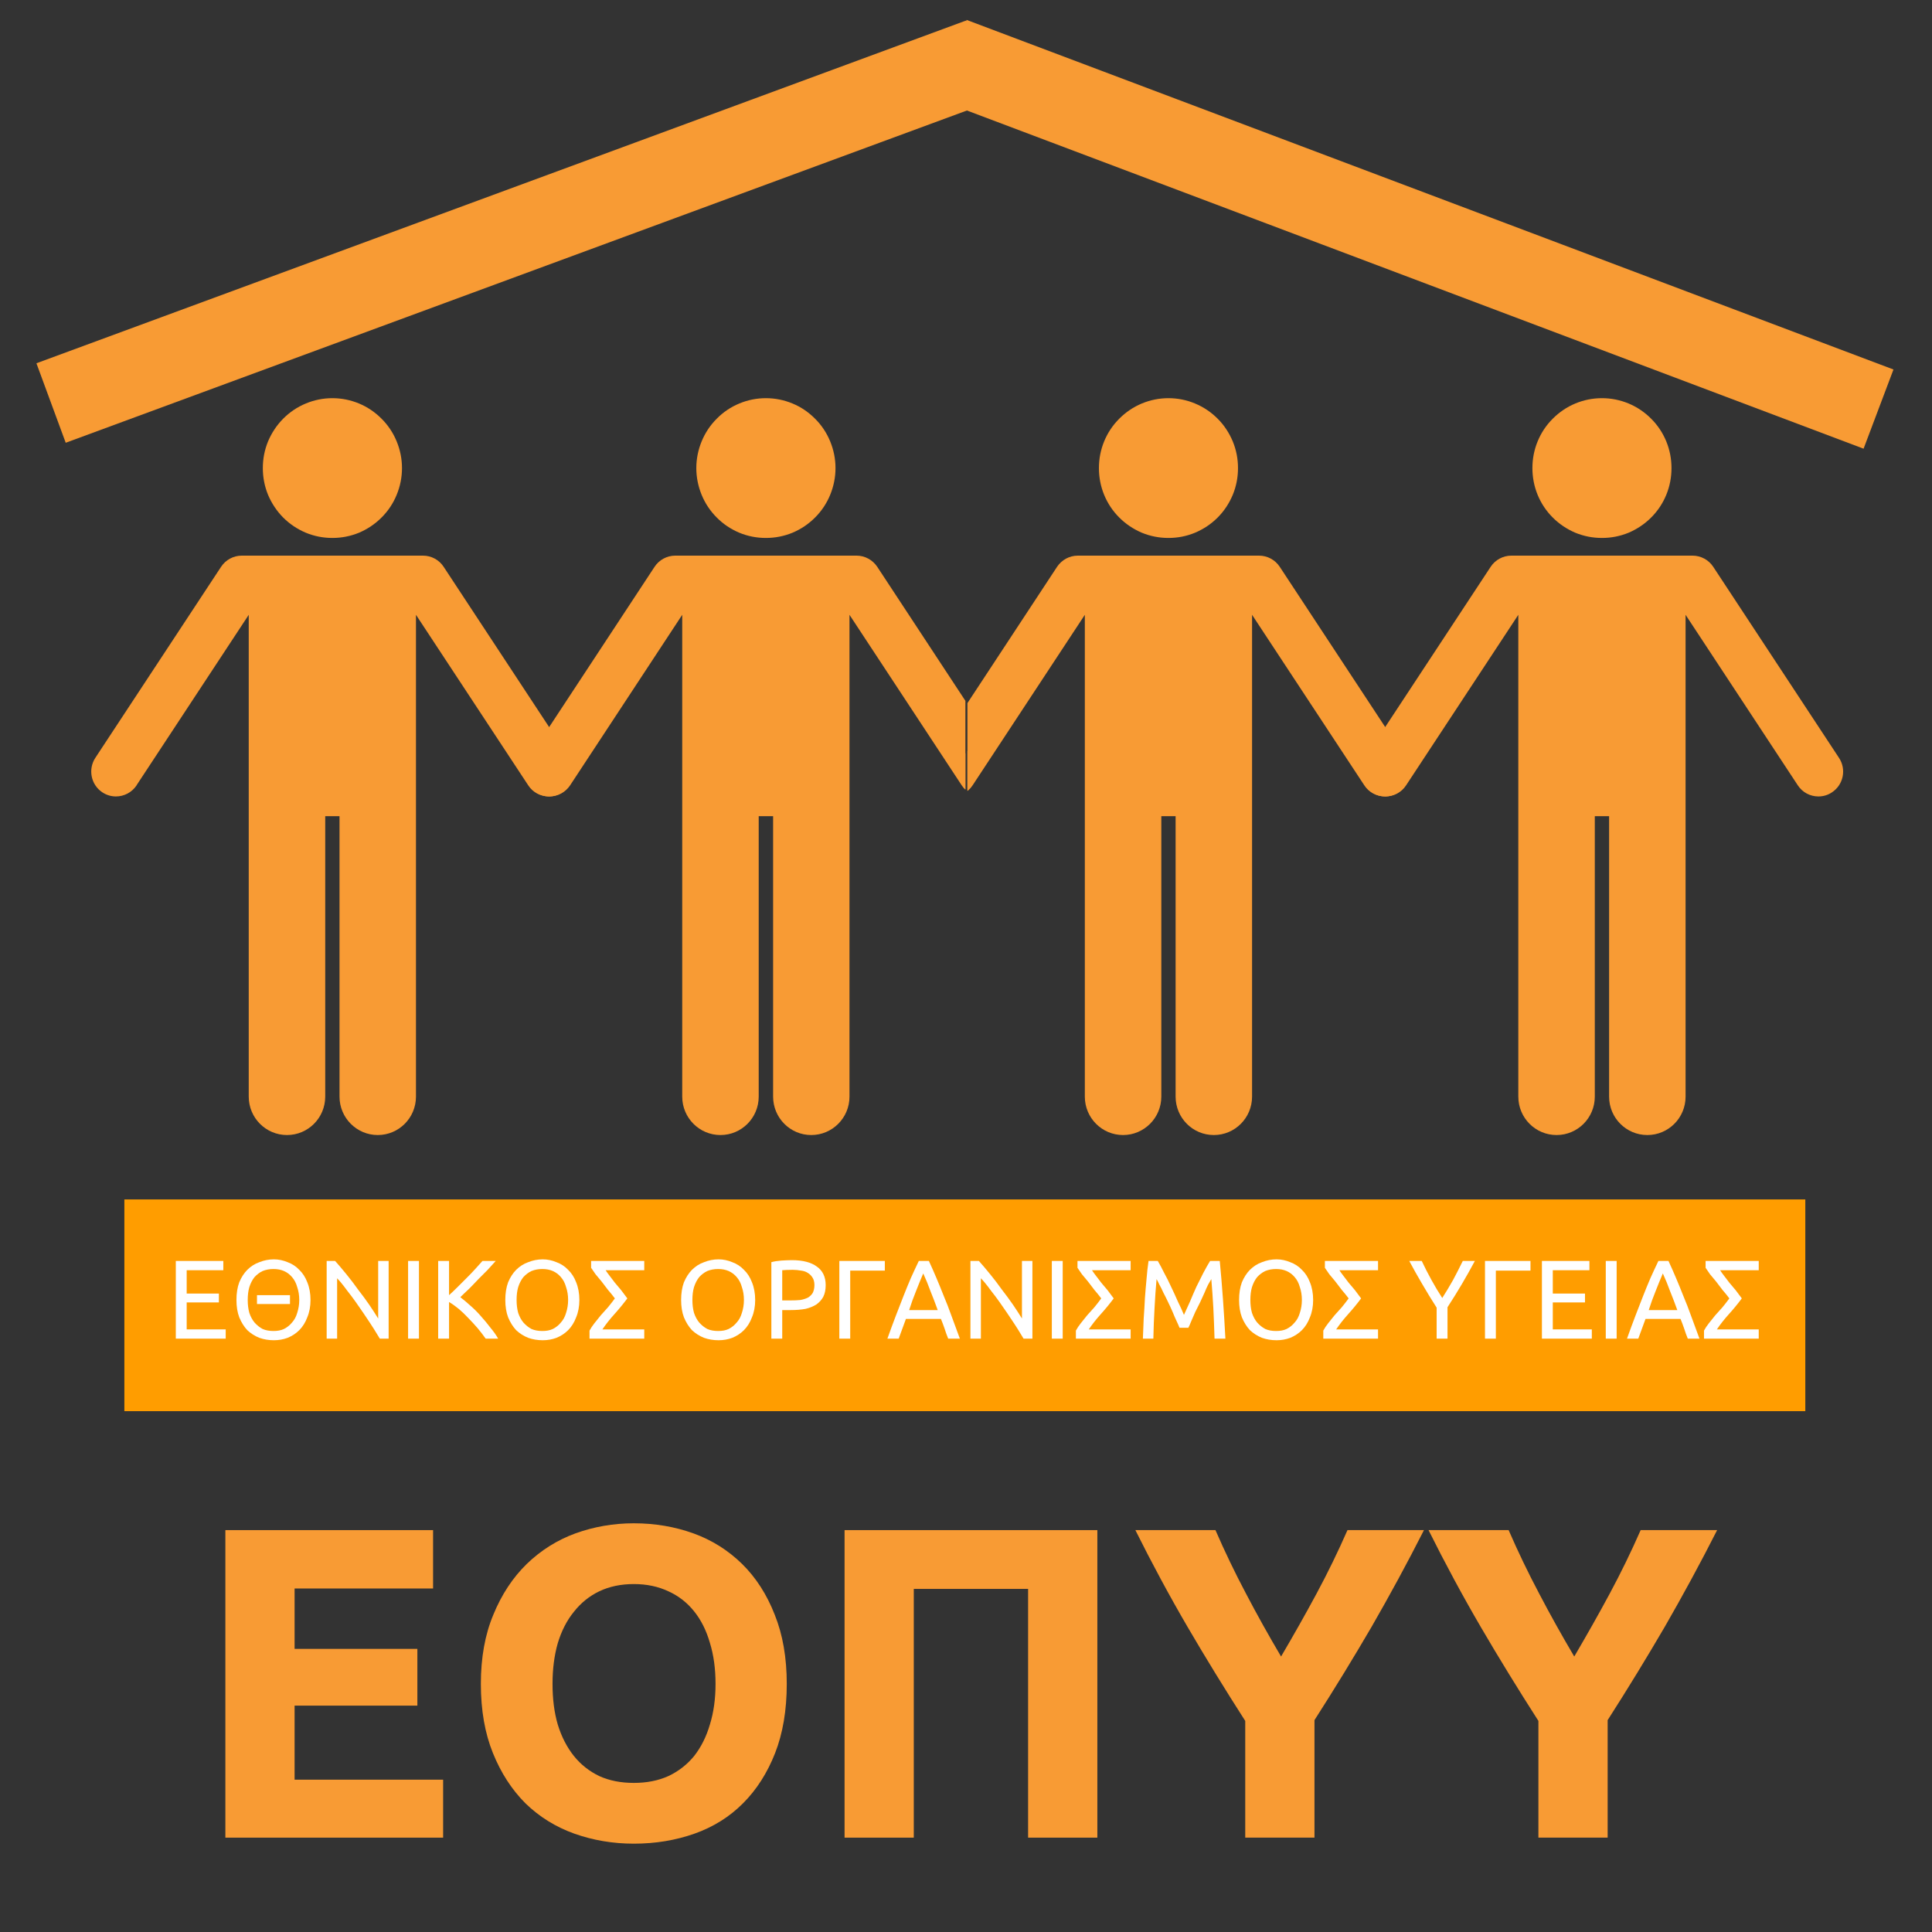 <?xml version="1.0" encoding="UTF-8"?> <svg xmlns="http://www.w3.org/2000/svg" xmlns:xlink="http://www.w3.org/1999/xlink" width="75pt" height="75pt" viewBox="0 0 75 75" version="1.2"><rect x="0" y="0" width="75" height="75" fill="#333333" stroke="none"/><defs><g><symbol overflow="visible" id="glyph0-0"><path style="stroke:none;" d="M 0.219 0 L 0.219 -3.25 L 1.953 -3.25 L 1.953 0 Z M 1.734 -0.219 L 1.734 -3.047 L 0.438 -3.047 L 0.438 -0.219 Z M 1.734 -0.219 "></path></symbol><symbol overflow="visible" id="glyph0-1"><path style="stroke:none;" d="M 0.375 0 L 0.375 -3.016 L 2.219 -3.016 L 2.219 -2.656 L 0.797 -2.656 L 0.797 -1.75 L 2.047 -1.75 L 2.047 -1.406 L 0.797 -1.406 L 0.797 -0.359 L 2.312 -0.359 L 2.312 0 Z M 0.375 0 "></path></symbol><symbol overflow="visible" id="glyph0-2"><path style="stroke:none;" d="M 0.25 -1.5 C 0.25 -1.758 0.285 -1.988 0.359 -2.188 C 0.441 -2.383 0.547 -2.547 0.672 -2.672 C 0.805 -2.805 0.961 -2.906 1.141 -2.969 C 1.316 -3.039 1.504 -3.078 1.703 -3.078 C 1.891 -3.078 2.066 -3.039 2.234 -2.969 C 2.41 -2.906 2.562 -2.805 2.688 -2.672 C 2.82 -2.547 2.926 -2.383 3 -2.188 C 3.082 -1.988 3.125 -1.758 3.125 -1.5 C 3.125 -1.25 3.082 -1.023 3 -0.828 C 2.926 -0.629 2.82 -0.461 2.688 -0.328 C 2.562 -0.203 2.41 -0.102 2.234 -0.031 C 2.066 0.031 1.891 0.062 1.703 0.062 C 1.504 0.062 1.316 0.031 1.141 -0.031 C 0.961 -0.102 0.805 -0.203 0.672 -0.328 C 0.547 -0.461 0.441 -0.629 0.359 -0.828 C 0.285 -1.023 0.25 -1.25 0.25 -1.5 Z M 0.688 -1.5 C 0.688 -1.32 0.707 -1.156 0.75 -1 C 0.801 -0.852 0.867 -0.727 0.953 -0.625 C 1.047 -0.52 1.148 -0.438 1.266 -0.375 C 1.391 -0.32 1.531 -0.297 1.688 -0.297 C 1.844 -0.297 1.977 -0.32 2.094 -0.375 C 2.219 -0.438 2.32 -0.52 2.406 -0.625 C 2.5 -0.727 2.566 -0.852 2.609 -1 C 2.66 -1.156 2.688 -1.32 2.688 -1.5 C 2.688 -1.688 2.66 -1.852 2.609 -2 C 2.566 -2.156 2.5 -2.285 2.406 -2.391 C 2.32 -2.492 2.219 -2.57 2.094 -2.625 C 1.977 -2.676 1.844 -2.703 1.688 -2.703 C 1.531 -2.703 1.391 -2.676 1.266 -2.625 C 1.148 -2.57 1.047 -2.492 0.953 -2.391 C 0.867 -2.285 0.801 -2.156 0.75 -2 C 0.707 -1.852 0.688 -1.688 0.688 -1.5 Z M 1.047 -1.688 L 2.328 -1.688 L 2.328 -1.344 L 1.047 -1.344 Z M 1.047 -1.688 "></path></symbol><symbol overflow="visible" id="glyph0-3"><path style="stroke:none;" d="M 2.438 0 C 2.375 -0.102 2.301 -0.223 2.219 -0.359 C 2.133 -0.492 2.047 -0.629 1.953 -0.766 C 1.859 -0.91 1.758 -1.055 1.656 -1.203 C 1.551 -1.359 1.445 -1.504 1.344 -1.641 C 1.238 -1.773 1.141 -1.906 1.047 -2.031 C 0.953 -2.156 0.863 -2.258 0.781 -2.344 L 0.781 0 L 0.375 0 L 0.375 -3.016 L 0.703 -3.016 C 0.836 -2.867 0.984 -2.695 1.141 -2.5 C 1.297 -2.312 1.445 -2.113 1.594 -1.906 C 1.75 -1.707 1.895 -1.508 2.031 -1.312 C 2.164 -1.113 2.281 -0.938 2.375 -0.781 L 2.375 -3.016 L 2.781 -3.016 L 2.781 0 Z M 2.438 0 "></path></symbol><symbol overflow="visible" id="glyph0-4"><path style="stroke:none;" d="M 0.375 -3.016 L 0.797 -3.016 L 0.797 0 L 0.375 0 Z M 0.375 -3.016 "></path></symbol><symbol overflow="visible" id="glyph0-5"><path style="stroke:none;" d="M 2.609 -3.016 C 2.516 -2.91 2.41 -2.797 2.297 -2.672 C 2.18 -2.555 2.062 -2.438 1.938 -2.312 C 1.82 -2.188 1.703 -2.062 1.578 -1.938 C 1.453 -1.82 1.336 -1.711 1.234 -1.609 C 1.359 -1.516 1.488 -1.406 1.625 -1.281 C 1.77 -1.156 1.906 -1.02 2.031 -0.875 C 2.164 -0.727 2.289 -0.578 2.406 -0.422 C 2.531 -0.273 2.629 -0.133 2.703 0 L 2.219 0 C 2.125 -0.133 2.02 -0.27 1.906 -0.406 C 1.789 -0.539 1.672 -0.672 1.547 -0.797 C 1.422 -0.93 1.297 -1.051 1.172 -1.156 C 1.047 -1.258 0.922 -1.348 0.797 -1.422 L 0.797 0 L 0.375 0 L 0.375 -3.016 L 0.797 -3.016 L 0.797 -1.688 C 0.898 -1.781 1.008 -1.883 1.125 -2 C 1.25 -2.125 1.367 -2.242 1.484 -2.359 C 1.609 -2.484 1.723 -2.602 1.828 -2.719 C 1.93 -2.832 2.02 -2.93 2.094 -3.016 Z M 2.609 -3.016 "></path></symbol><symbol overflow="visible" id="glyph0-6"><path style="stroke:none;" d="M 0.25 -1.5 C 0.25 -1.758 0.285 -1.988 0.359 -2.188 C 0.441 -2.383 0.547 -2.547 0.672 -2.672 C 0.805 -2.805 0.961 -2.906 1.141 -2.969 C 1.316 -3.039 1.504 -3.078 1.703 -3.078 C 1.891 -3.078 2.066 -3.039 2.234 -2.969 C 2.41 -2.906 2.562 -2.805 2.688 -2.672 C 2.82 -2.547 2.926 -2.383 3 -2.188 C 3.082 -1.988 3.125 -1.758 3.125 -1.5 C 3.125 -1.25 3.082 -1.023 3 -0.828 C 2.926 -0.629 2.82 -0.461 2.688 -0.328 C 2.562 -0.203 2.41 -0.102 2.234 -0.031 C 2.066 0.031 1.891 0.062 1.703 0.062 C 1.504 0.062 1.316 0.031 1.141 -0.031 C 0.961 -0.102 0.805 -0.203 0.672 -0.328 C 0.547 -0.461 0.441 -0.629 0.359 -0.828 C 0.285 -1.023 0.25 -1.25 0.25 -1.5 Z M 0.688 -1.5 C 0.688 -1.32 0.707 -1.156 0.75 -1 C 0.801 -0.852 0.867 -0.727 0.953 -0.625 C 1.047 -0.52 1.148 -0.438 1.266 -0.375 C 1.391 -0.32 1.531 -0.297 1.688 -0.297 C 1.844 -0.297 1.977 -0.32 2.094 -0.375 C 2.219 -0.438 2.32 -0.52 2.406 -0.625 C 2.5 -0.727 2.566 -0.852 2.609 -1 C 2.66 -1.156 2.688 -1.32 2.688 -1.5 C 2.688 -1.688 2.66 -1.852 2.609 -2 C 2.566 -2.156 2.5 -2.285 2.406 -2.391 C 2.32 -2.492 2.219 -2.57 2.094 -2.625 C 1.977 -2.676 1.844 -2.703 1.688 -2.703 C 1.531 -2.703 1.391 -2.676 1.266 -2.625 C 1.148 -2.57 1.047 -2.492 0.953 -2.391 C 0.867 -2.285 0.801 -2.156 0.75 -2 C 0.707 -1.852 0.688 -1.688 0.688 -1.5 Z M 0.688 -1.5 "></path></symbol><symbol overflow="visible" id="glyph0-7"><path style="stroke:none;" d="M 1.609 -1.562 C 1.453 -1.352 1.285 -1.148 1.109 -0.953 C 0.93 -0.754 0.773 -0.555 0.641 -0.359 L 2.266 -0.359 L 2.266 0 L 0.141 0 L 0.141 -0.312 C 0.191 -0.406 0.254 -0.5 0.328 -0.594 C 0.41 -0.695 0.492 -0.801 0.578 -0.906 C 0.672 -1.008 0.766 -1.113 0.859 -1.219 C 0.953 -1.332 1.039 -1.445 1.125 -1.562 C 1.039 -1.676 0.953 -1.785 0.859 -1.891 C 0.773 -2.004 0.691 -2.113 0.609 -2.219 C 0.523 -2.32 0.445 -2.414 0.375 -2.5 C 0.312 -2.594 0.254 -2.676 0.203 -2.75 L 0.203 -3.016 L 2.266 -3.016 L 2.266 -2.656 L 0.766 -2.656 C 0.805 -2.594 0.859 -2.52 0.922 -2.438 C 0.984 -2.352 1.051 -2.266 1.125 -2.172 C 1.207 -2.078 1.289 -1.977 1.375 -1.875 C 1.457 -1.77 1.535 -1.664 1.609 -1.562 Z M 1.609 -1.562 "></path></symbol><symbol overflow="visible" id="glyph0-8"><path style="stroke:none;" d=""></path></symbol><symbol overflow="visible" id="glyph0-9"><path style="stroke:none;" d="M 1.172 -3.047 C 1.598 -3.047 1.922 -2.961 2.141 -2.797 C 2.367 -2.641 2.484 -2.398 2.484 -2.078 C 2.484 -1.898 2.453 -1.75 2.391 -1.625 C 2.328 -1.508 2.238 -1.41 2.125 -1.328 C 2.008 -1.254 1.867 -1.195 1.703 -1.156 C 1.535 -1.125 1.344 -1.109 1.125 -1.109 L 0.797 -1.109 L 0.797 0 L 0.375 0 L 0.375 -2.969 C 0.488 -3 0.617 -3.02 0.766 -3.031 C 0.91 -3.039 1.047 -3.047 1.172 -3.047 Z M 1.203 -2.672 C 1.023 -2.672 0.891 -2.664 0.797 -2.656 L 0.797 -1.484 L 1.109 -1.484 C 1.254 -1.484 1.383 -1.488 1.5 -1.5 C 1.613 -1.52 1.711 -1.551 1.797 -1.594 C 1.879 -1.645 1.941 -1.707 1.984 -1.781 C 2.023 -1.863 2.047 -1.961 2.047 -2.078 C 2.047 -2.203 2.02 -2.301 1.969 -2.375 C 1.926 -2.445 1.867 -2.504 1.797 -2.547 C 1.723 -2.598 1.633 -2.629 1.531 -2.641 C 1.426 -2.66 1.316 -2.672 1.203 -2.672 Z M 1.203 -2.672 "></path></symbol><symbol overflow="visible" id="glyph0-10"><path style="stroke:none;" d="M 2.141 -3.016 L 2.141 -2.641 L 0.797 -2.641 L 0.797 0 L 0.375 0 L 0.375 -3.016 Z M 2.141 -3.016 "></path></symbol><symbol overflow="visible" id="glyph0-11"><path style="stroke:none;" d="M 2.391 0 C 2.336 -0.133 2.289 -0.266 2.25 -0.391 C 2.207 -0.516 2.16 -0.641 2.109 -0.766 L 0.75 -0.766 L 0.469 0 L 0.031 0 C 0.145 -0.32 0.254 -0.617 0.359 -0.891 C 0.461 -1.16 0.562 -1.414 0.656 -1.656 C 0.75 -1.895 0.844 -2.125 0.938 -2.344 C 1.039 -2.57 1.145 -2.797 1.25 -3.016 L 1.641 -3.016 C 1.742 -2.797 1.844 -2.57 1.938 -2.344 C 2.031 -2.125 2.125 -1.895 2.219 -1.656 C 2.32 -1.414 2.422 -1.16 2.516 -0.891 C 2.617 -0.617 2.727 -0.32 2.844 0 Z M 1.984 -1.109 C 1.891 -1.367 1.797 -1.613 1.703 -1.844 C 1.617 -2.082 1.523 -2.312 1.422 -2.531 C 1.328 -2.312 1.234 -2.082 1.141 -1.844 C 1.047 -1.613 0.957 -1.367 0.875 -1.109 Z M 1.984 -1.109 "></path></symbol><symbol overflow="visible" id="glyph0-12"><path style="stroke:none;" d="M 1.719 -0.422 C 1.695 -0.484 1.66 -0.566 1.609 -0.672 C 1.555 -0.785 1.504 -0.906 1.453 -1.031 C 1.398 -1.156 1.344 -1.281 1.281 -1.406 C 1.219 -1.539 1.156 -1.664 1.094 -1.781 C 1.039 -1.906 0.988 -2.008 0.938 -2.094 C 0.895 -2.188 0.859 -2.258 0.828 -2.312 C 0.797 -1.969 0.77 -1.598 0.75 -1.203 C 0.727 -0.805 0.711 -0.406 0.703 0 L 0.297 0 C 0.305 -0.258 0.316 -0.52 0.328 -0.781 C 0.348 -1.051 0.363 -1.312 0.375 -1.562 C 0.395 -1.82 0.414 -2.07 0.438 -2.312 C 0.457 -2.562 0.484 -2.797 0.516 -3.016 L 0.875 -3.016 C 0.957 -2.879 1.039 -2.723 1.125 -2.547 C 1.219 -2.379 1.305 -2.203 1.391 -2.016 C 1.484 -1.828 1.57 -1.633 1.656 -1.438 C 1.75 -1.25 1.828 -1.078 1.891 -0.922 C 1.961 -1.078 2.039 -1.25 2.125 -1.438 C 2.207 -1.633 2.289 -1.828 2.375 -2.016 C 2.469 -2.203 2.555 -2.379 2.641 -2.547 C 2.734 -2.723 2.82 -2.879 2.906 -3.016 L 3.281 -3.016 C 3.375 -2.047 3.445 -1.039 3.5 0 L 3.078 0 C 3.066 -0.406 3.051 -0.805 3.031 -1.203 C 3.008 -1.598 2.984 -1.969 2.953 -2.312 C 2.922 -2.258 2.879 -2.188 2.828 -2.094 C 2.785 -2.008 2.738 -1.906 2.688 -1.781 C 2.633 -1.664 2.578 -1.539 2.516 -1.406 C 2.453 -1.281 2.391 -1.156 2.328 -1.031 C 2.273 -0.906 2.223 -0.785 2.172 -0.672 C 2.129 -0.566 2.094 -0.484 2.062 -0.422 Z M 1.719 -0.422 "></path></symbol><symbol overflow="visible" id="glyph0-13"><path style="stroke:none;" d="M 1.094 0 L 1.094 -1.203 C 0.895 -1.516 0.707 -1.82 0.531 -2.125 C 0.352 -2.426 0.188 -2.723 0.031 -3.016 L 0.516 -3.016 C 0.629 -2.773 0.754 -2.531 0.891 -2.281 C 1.023 -2.039 1.164 -1.805 1.312 -1.578 C 1.457 -1.805 1.598 -2.039 1.734 -2.281 C 1.867 -2.531 1.992 -2.773 2.109 -3.016 L 2.578 -3.016 C 2.422 -2.723 2.254 -2.426 2.078 -2.125 C 1.898 -1.82 1.711 -1.52 1.516 -1.219 L 1.516 0 Z M 1.094 0 "></path></symbol><symbol overflow="visible" id="glyph1-0"><path style="stroke:none;" d="M 0.859 0 L 0.859 -12.922 L 7.75 -12.922 L 7.75 0 Z M 6.891 -0.859 L 6.891 -12.047 L 1.719 -12.047 L 1.719 -0.859 Z M 6.891 -0.859 "></path></symbol><symbol overflow="visible" id="glyph1-1"><path style="stroke:none;" d="M 1.375 0 L 1.375 -11.938 L 9.438 -11.938 L 9.438 -9.672 L 4.062 -9.672 L 4.062 -7.328 L 8.828 -7.328 L 8.828 -5.125 L 4.062 -5.125 L 4.062 -2.25 L 9.828 -2.25 L 9.828 0 Z M 1.375 0 "></path></symbol><symbol overflow="visible" id="glyph1-2"><path style="stroke:none;" d="M 3.641 -5.969 C 3.641 -5.383 3.707 -4.859 3.844 -4.391 C 3.988 -3.922 4.195 -3.516 4.469 -3.172 C 4.738 -2.836 5.066 -2.578 5.453 -2.391 C 5.848 -2.211 6.297 -2.125 6.797 -2.125 C 7.297 -2.125 7.742 -2.211 8.141 -2.391 C 8.535 -2.578 8.867 -2.836 9.141 -3.172 C 9.41 -3.516 9.613 -3.922 9.75 -4.391 C 9.895 -4.859 9.969 -5.383 9.969 -5.969 C 9.969 -6.562 9.895 -7.094 9.75 -7.562 C 9.613 -8.039 9.41 -8.445 9.141 -8.781 C 8.867 -9.125 8.535 -9.383 8.141 -9.562 C 7.742 -9.75 7.297 -9.844 6.797 -9.844 C 6.297 -9.844 5.848 -9.75 5.453 -9.562 C 5.066 -9.375 4.738 -9.109 4.469 -8.766 C 4.195 -8.43 3.988 -8.023 3.844 -7.547 C 3.707 -7.066 3.641 -6.539 3.641 -5.969 Z M 12.734 -5.969 C 12.734 -4.945 12.582 -4.051 12.281 -3.281 C 11.977 -2.508 11.562 -1.859 11.031 -1.328 C 10.508 -0.805 9.883 -0.414 9.156 -0.156 C 8.426 0.102 7.641 0.234 6.797 0.234 C 5.984 0.234 5.211 0.102 4.484 -0.156 C 3.766 -0.414 3.133 -0.805 2.594 -1.328 C 2.062 -1.859 1.641 -2.508 1.328 -3.281 C 1.016 -4.051 0.859 -4.945 0.859 -5.969 C 0.859 -6.988 1.02 -7.883 1.344 -8.656 C 1.664 -9.438 2.098 -10.094 2.641 -10.625 C 3.191 -11.156 3.82 -11.551 4.531 -11.812 C 5.25 -12.07 6.004 -12.203 6.797 -12.203 C 7.617 -12.203 8.391 -12.07 9.109 -11.812 C 9.828 -11.551 10.457 -11.156 11 -10.625 C 11.539 -10.094 11.961 -9.438 12.266 -8.656 C 12.578 -7.883 12.734 -6.988 12.734 -5.969 Z M 12.734 -5.969 "></path></symbol><symbol overflow="visible" id="glyph1-3"><path style="stroke:none;" d="M 11.188 -11.938 L 11.188 0 L 8.5 0 L 8.5 -9.656 L 4.062 -9.656 L 4.062 0 L 1.375 0 L 1.375 -11.938 Z M 11.188 -11.938 "></path></symbol><symbol overflow="visible" id="glyph1-4"><path style="stroke:none;" d="M 5.75 -7.031 C 6.227 -7.844 6.688 -8.656 7.125 -9.469 C 7.562 -10.281 7.961 -11.102 8.328 -11.938 L 11.297 -11.938 C 10.641 -10.645 9.961 -9.395 9.266 -8.188 C 8.566 -6.988 7.828 -5.781 7.047 -4.562 L 7.047 0 L 4.359 0 L 4.359 -4.531 C 3.578 -5.75 2.832 -6.961 2.125 -8.172 C 1.414 -9.391 0.738 -10.645 0.094 -11.938 L 3.203 -11.938 C 3.566 -11.102 3.961 -10.281 4.391 -9.469 C 4.816 -8.656 5.27 -7.844 5.75 -7.031 Z M 5.75 -7.031 "></path></symbol></g><clipPath id="clip1"><path d="M 3.152 21 L 23 21 L 23 44.062 L 3.152 44.062 Z M 3.152 21 "></path></clipPath><clipPath id="clip2"><path d="M 10 15.457 L 16 15.457 L 16 21 L 10 21 Z M 10 15.457 "></path></clipPath><clipPath id="clip3"><path d="M 20 21 L 37.477 21 L 37.477 44.062 L 20 44.062 Z M 20 21 "></path></clipPath><clipPath id="clip4"><path d="M 27 15.457 L 33 15.457 L 33 21 L 27 21 Z M 27 15.457 "></path></clipPath><clipPath id="clip5"><path d="M 37 21 L 37.477 21 L 37.477 44.062 L 37 44.062 Z M 37 21 "></path></clipPath><clipPath id="clip6"><path d="M 37.555 21 L 38 21 L 38 44.062 L 37.555 44.062 Z M 37.555 21 "></path></clipPath><clipPath id="clip7"><path d="M 37.555 21 L 55 21 L 55 44.062 L 37.555 44.062 Z M 37.555 21 "></path></clipPath><clipPath id="clip8"><path d="M 42 15.457 L 49 15.457 L 49 21 L 42 21 Z M 42 15.457 "></path></clipPath><clipPath id="clip9"><path d="M 52 21 L 71.879 21 L 71.879 44.062 L 52 44.062 Z M 52 21 "></path></clipPath><clipPath id="clip10"><path d="M 59 15.457 L 65 15.457 L 65 21 L 59 21 Z M 59 15.457 "></path></clipPath></defs><g id="surface1"><path style=" stroke:none;fill-rule:nonzero;fill:rgb(97.249%,60.779%,20.389%);fill-opacity:1;" d="M 24.633 5.543 L 1.414 14.102 L 2.551 17.188 L 38.629 3.887 L 37.492 0.801 Z M 24.633 5.543 "></path><path style=" stroke:none;fill-rule:nonzero;fill:rgb(97.249%,60.779%,20.389%);fill-opacity:1;" d="M 60.676 9.504 L 37.523 0.773 L 36.363 3.848 L 72.344 17.418 L 73.504 14.344 Z M 60.676 9.504 "></path><g clip-path="url(#clip1)" clip-rule="nonzero"><path style=" stroke:none;fill-rule:nonzero;fill:rgb(97.249%,60.779%,20.389%);fill-opacity:1;" d="M 3.973 30.758 C 4.137 30.867 4.32 30.918 4.5 30.918 C 4.812 30.918 5.117 30.766 5.305 30.484 L 5.301 30.484 L 9.656 23.867 L 9.656 42.57 C 9.656 43.395 10.32 44.062 11.141 44.062 C 11.961 44.062 12.625 43.395 12.625 42.57 L 12.625 31.684 L 13.18 31.684 L 13.18 42.57 C 13.18 43.395 13.848 44.062 14.664 44.062 C 15.484 44.062 16.148 43.395 16.148 42.57 L 16.148 23.867 L 20.504 30.484 C 20.688 30.766 20.992 30.918 21.305 30.918 C 21.488 30.918 21.672 30.867 21.836 30.758 C 22.277 30.465 22.398 29.867 22.105 29.422 L 17.223 22.004 C 17.047 21.734 16.746 21.57 16.422 21.57 L 9.383 21.57 C 9.062 21.57 8.758 21.734 8.582 22.004 L 3.699 29.422 C 3.41 29.867 3.531 30.465 3.973 30.758 Z M 3.973 30.758 "></path></g><g clip-path="url(#clip2)" clip-rule="nonzero"><path style=" stroke:none;fill-rule:nonzero;fill:rgb(97.249%,60.779%,20.389%);fill-opacity:1;" d="M 15.605 18.172 C 15.605 18.531 15.535 18.879 15.398 19.211 C 15.262 19.543 15.066 19.836 14.812 20.09 C 14.559 20.344 14.266 20.539 13.938 20.68 C 13.605 20.816 13.262 20.883 12.902 20.883 C 12.547 20.883 12.199 20.816 11.871 20.68 C 11.539 20.539 11.246 20.344 10.992 20.09 C 10.742 19.836 10.547 19.543 10.406 19.211 C 10.27 18.879 10.203 18.531 10.203 18.172 C 10.203 17.812 10.27 17.465 10.406 17.133 C 10.547 16.801 10.742 16.508 10.992 16.254 C 11.246 16 11.539 15.801 11.871 15.664 C 12.199 15.527 12.547 15.457 12.902 15.457 C 13.262 15.457 13.605 15.527 13.938 15.664 C 14.266 15.801 14.559 16 14.812 16.254 C 15.066 16.508 15.262 16.801 15.398 17.133 C 15.535 17.465 15.605 17.812 15.605 18.172 Z M 15.605 18.172 "></path></g><g clip-path="url(#clip3)" clip-rule="nonzero"><path style=" stroke:none;fill-rule:nonzero;fill:rgb(97.249%,60.779%,20.389%);fill-opacity:1;" d="M 20.801 30.758 C 20.965 30.867 21.148 30.918 21.328 30.918 C 21.641 30.918 21.945 30.766 22.133 30.484 L 26.484 23.867 L 26.484 42.57 C 26.484 43.395 27.148 44.062 27.969 44.062 C 28.789 44.062 29.453 43.395 29.453 42.57 L 29.453 31.684 L 30.012 31.684 L 30.012 42.57 C 30.012 43.395 30.676 44.062 31.492 44.062 C 32.312 44.062 32.977 43.395 32.977 42.57 L 32.977 23.867 L 37.332 30.484 C 37.516 30.766 37.824 30.918 38.133 30.918 C 38.316 30.918 38.5 30.867 38.664 30.758 C 39.105 30.465 39.227 29.867 38.934 29.422 L 34.055 22.004 C 33.875 21.734 33.574 21.57 33.254 21.57 L 26.211 21.57 C 25.891 21.57 25.586 21.734 25.41 22.004 L 20.531 29.422 C 20.238 29.867 20.359 30.465 20.801 30.758 Z M 20.801 30.758 "></path></g><g clip-path="url(#clip4)" clip-rule="nonzero"><path style=" stroke:none;fill-rule:nonzero;fill:rgb(97.249%,60.779%,20.389%);fill-opacity:1;" d="M 32.434 18.172 C 32.434 18.531 32.363 18.879 32.227 19.211 C 32.09 19.543 31.895 19.836 31.641 20.09 C 31.387 20.344 31.098 20.539 30.766 20.68 C 30.434 20.816 30.09 20.883 29.73 20.883 C 29.375 20.883 29.027 20.816 28.699 20.68 C 28.367 20.539 28.074 20.344 27.824 20.09 C 27.57 19.836 27.375 19.543 27.238 19.211 C 27.102 18.879 27.031 18.531 27.031 18.172 C 27.031 17.812 27.102 17.465 27.238 17.133 C 27.375 16.801 27.57 16.508 27.824 16.254 C 28.074 16 28.367 15.801 28.699 15.664 C 29.027 15.527 29.375 15.457 29.73 15.457 C 30.09 15.457 30.434 15.527 30.766 15.664 C 31.098 15.801 31.387 16 31.641 16.254 C 31.895 16.508 32.09 16.801 32.227 17.133 C 32.363 17.465 32.434 17.812 32.434 18.172 Z M 32.434 18.172 "></path></g><g clip-path="url(#clip5)" clip-rule="nonzero"><path style=" stroke:none;fill-rule:nonzero;fill:rgb(97.249%,60.779%,20.389%);fill-opacity:1;" d="M 37.629 30.758 C 37.793 30.867 37.977 30.918 38.156 30.918 C 38.469 30.918 38.777 30.766 38.961 30.484 L 43.316 23.867 L 43.316 42.57 C 43.316 43.395 43.98 44.062 44.797 44.062 C 45.617 44.062 46.281 43.395 46.281 42.57 L 46.281 31.684 L 46.84 31.684 L 46.84 42.57 C 46.84 43.395 47.504 44.062 48.324 44.062 C 49.141 44.062 49.809 43.395 49.809 42.57 L 49.809 23.867 L 54.16 30.484 C 54.344 30.766 54.652 30.918 54.965 30.918 C 55.145 30.918 55.328 30.867 55.492 30.758 C 55.934 30.465 56.055 29.867 55.762 29.422 L 50.883 22.004 C 50.703 21.734 50.402 21.57 50.082 21.57 L 43.039 21.57 C 42.719 21.57 42.418 21.734 42.238 22.004 L 37.359 29.422 C 37.066 29.867 37.188 30.465 37.629 30.758 Z M 37.629 30.758 "></path></g><g clip-path="url(#clip6)" clip-rule="nonzero"><path style=" stroke:none;fill-rule:nonzero;fill:rgb(97.249%,60.779%,20.389%);fill-opacity:1;" d="M 19.598 30.758 C 19.762 30.867 19.945 30.918 20.129 30.918 C 20.438 30.918 20.746 30.766 20.93 30.484 L 25.285 23.867 L 25.285 42.57 C 25.285 43.395 25.949 44.062 26.77 44.062 C 27.586 44.062 28.25 43.395 28.25 42.57 L 28.25 31.684 L 28.809 31.684 L 28.809 42.57 C 28.809 43.395 29.473 44.062 30.293 44.062 C 31.109 44.062 31.777 43.395 31.777 42.57 L 31.777 23.867 L 36.129 30.484 C 36.316 30.766 36.621 30.918 36.934 30.918 C 37.113 30.918 37.297 30.867 37.461 30.758 C 37.902 30.465 38.023 29.867 37.73 29.422 L 32.852 22.004 C 32.676 21.734 32.371 21.57 32.051 21.57 L 25.008 21.57 C 24.688 21.57 24.387 21.734 24.207 22.004 L 19.328 29.422 C 19.035 29.867 19.156 30.465 19.598 30.758 Z M 19.598 30.758 "></path></g><g clip-path="url(#clip7)" clip-rule="nonzero"><path style=" stroke:none;fill-rule:nonzero;fill:rgb(97.249%,60.779%,20.389%);fill-opacity:1;" d="M 36.43 30.758 C 36.59 30.867 36.773 30.918 36.957 30.918 C 37.27 30.918 37.574 30.766 37.758 30.484 L 42.113 23.867 L 42.113 42.57 C 42.113 43.395 42.777 44.062 43.598 44.062 C 44.414 44.062 45.082 43.395 45.082 42.57 L 45.082 31.684 L 45.637 31.684 L 45.637 42.57 C 45.637 43.395 46.301 44.062 47.121 44.062 C 47.941 44.062 48.605 43.395 48.605 42.57 L 48.605 23.867 L 52.961 30.484 C 53.145 30.766 53.449 30.918 53.762 30.918 C 53.941 30.918 54.125 30.867 54.289 30.758 C 54.73 30.465 54.855 29.867 54.562 29.422 L 49.68 22.004 C 49.504 21.734 49.199 21.57 48.879 21.57 L 41.84 21.57 C 41.516 21.57 41.215 21.734 41.035 22.004 L 36.156 29.422 C 35.863 29.867 35.984 30.465 36.43 30.758 Z M 36.43 30.758 "></path></g><g clip-path="url(#clip8)" clip-rule="nonzero"><path style=" stroke:none;fill-rule:nonzero;fill:rgb(97.249%,60.779%,20.389%);fill-opacity:1;" d="M 48.059 18.172 C 48.059 18.531 47.992 18.879 47.855 19.211 C 47.715 19.543 47.523 19.836 47.27 20.09 C 47.016 20.344 46.723 20.539 46.391 20.68 C 46.062 20.816 45.719 20.883 45.359 20.883 C 45 20.883 44.656 20.816 44.324 20.68 C 43.996 20.539 43.703 20.344 43.449 20.09 C 43.195 19.836 43 19.543 42.863 19.211 C 42.727 18.879 42.66 18.531 42.66 18.172 C 42.66 17.812 42.727 17.465 42.863 17.133 C 43 16.801 43.195 16.508 43.449 16.254 C 43.703 16 43.996 15.801 44.324 15.664 C 44.656 15.527 45 15.457 45.359 15.457 C 45.719 15.457 46.062 15.527 46.391 15.664 C 46.723 15.801 47.016 16 47.27 16.254 C 47.523 16.508 47.715 16.801 47.855 17.133 C 47.992 17.465 48.059 17.812 48.059 18.172 Z M 48.059 18.172 "></path></g><g clip-path="url(#clip9)" clip-rule="nonzero"><path style=" stroke:none;fill-rule:nonzero;fill:rgb(97.249%,60.779%,20.389%);fill-opacity:1;" d="M 53.258 30.758 C 53.418 30.867 53.602 30.918 53.785 30.918 C 54.098 30.918 54.402 30.766 54.586 30.484 L 58.941 23.867 L 58.941 42.57 C 58.941 43.395 59.605 44.062 60.426 44.062 C 61.246 44.062 61.91 43.395 61.91 42.57 L 61.91 31.684 L 62.465 31.684 L 62.465 42.57 C 62.465 43.395 63.129 44.062 63.949 44.062 C 64.77 44.062 65.434 43.395 65.434 42.57 L 65.434 23.867 L 69.789 30.484 C 69.973 30.766 70.277 30.918 70.59 30.918 C 70.773 30.918 70.957 30.867 71.117 30.758 C 71.562 30.465 71.684 29.867 71.391 29.422 L 66.508 22.004 C 66.332 21.734 66.027 21.57 65.707 21.57 L 58.668 21.57 C 58.348 21.57 58.043 21.734 57.867 22.004 L 52.984 29.422 C 52.691 29.867 52.812 30.465 53.258 30.758 Z M 53.258 30.758 "></path></g><g clip-path="url(#clip10)" clip-rule="nonzero"><path style=" stroke:none;fill-rule:nonzero;fill:rgb(97.249%,60.779%,20.389%);fill-opacity:1;" d="M 64.887 18.172 C 64.887 18.531 64.82 18.879 64.684 19.211 C 64.547 19.543 64.352 19.836 64.098 20.09 C 63.844 20.344 63.551 20.539 63.223 20.68 C 62.891 20.816 62.547 20.883 62.188 20.883 C 61.828 20.883 61.484 20.816 61.152 20.68 C 60.824 20.539 60.531 20.344 60.277 20.09 C 60.023 19.836 59.828 19.543 59.691 19.211 C 59.555 18.879 59.488 18.531 59.488 18.172 C 59.488 17.812 59.555 17.465 59.691 17.133 C 59.828 16.801 60.023 16.508 60.277 16.254 C 60.531 16 60.824 15.801 61.152 15.664 C 61.484 15.527 61.828 15.457 62.188 15.457 C 62.547 15.457 62.891 15.527 63.223 15.664 C 63.551 15.801 63.844 16 64.098 16.254 C 64.352 16.508 64.547 16.801 64.684 17.133 C 64.82 17.465 64.887 17.812 64.887 18.172 Z M 64.887 18.172 "></path></g><path style=" stroke:none;fill-rule:nonzero;fill:rgb(100%,61.569%,0%);fill-opacity:1;" d="M 4.828 46.562 L 70.082 46.562 L 70.082 54.781 L 4.828 54.781 Z M 4.828 46.562 "></path><g style="fill:rgb(100%,100%,100%);fill-opacity:1;"><use xlink:href="#glyph0-1" x="6.45" y="51.966"></use></g><g style="fill:rgb(100%,100%,100%);fill-opacity:1;"><use xlink:href="#glyph0-2" x="8.929" y="51.966"></use></g><g style="fill:rgb(100%,100%,100%);fill-opacity:1;"><use xlink:href="#glyph0-3" x="12.306" y="51.966"></use></g><g style="fill:rgb(100%,100%,100%);fill-opacity:1;"><use xlink:href="#glyph0-4" x="15.467" y="51.966"></use></g><g style="fill:rgb(100%,100%,100%);fill-opacity:1;"><use xlink:href="#glyph0-5" x="16.635" y="51.966"></use></g><g style="fill:rgb(100%,100%,100%);fill-opacity:1;"><use xlink:href="#glyph0-6" x="19.366" y="51.966"></use></g><g style="fill:rgb(100%,100%,100%);fill-opacity:1;"><use xlink:href="#glyph0-7" x="22.744" y="51.966"></use></g><g style="fill:rgb(100%,100%,100%);fill-opacity:1;"><use xlink:href="#glyph0-8" x="25.188" y="51.966"></use></g><g style="fill:rgb(100%,100%,100%);fill-opacity:1;"><use xlink:href="#glyph0-6" x="26.191" y="51.966"></use></g><g style="fill:rgb(100%,100%,100%);fill-opacity:1;"><use xlink:href="#glyph0-9" x="29.569" y="51.966"></use></g><g style="fill:rgb(100%,100%,100%);fill-opacity:1;"><use xlink:href="#glyph0-10" x="32.208" y="51.966"></use></g><g style="fill:rgb(100%,100%,100%);fill-opacity:1;"><use xlink:href="#glyph0-11" x="34.418" y="51.966"></use></g><g style="fill:rgb(100%,100%,100%);fill-opacity:1;"><use xlink:href="#glyph0-3" x="37.297" y="51.966"></use></g><g style="fill:rgb(100%,100%,100%);fill-opacity:1;"><use xlink:href="#glyph0-4" x="40.457" y="51.966"></use></g><g style="fill:rgb(100%,100%,100%);fill-opacity:1;"><use xlink:href="#glyph0-7" x="41.625" y="51.966"></use></g><g style="fill:rgb(100%,100%,100%);fill-opacity:1;"><use xlink:href="#glyph0-12" x="44.07" y="51.966"></use></g><g style="fill:rgb(100%,100%,100%);fill-opacity:1;"><use xlink:href="#glyph0-6" x="47.851" y="51.966"></use></g><g style="fill:rgb(100%,100%,100%);fill-opacity:1;"><use xlink:href="#glyph0-7" x="51.229" y="51.966"></use></g><g style="fill:rgb(100%,100%,100%);fill-opacity:1;"><use xlink:href="#glyph0-8" x="53.673" y="51.966"></use></g><g style="fill:rgb(100%,100%,100%);fill-opacity:1;"><use xlink:href="#glyph0-13" x="54.676" y="51.966"></use></g><g style="fill:rgb(100%,100%,100%);fill-opacity:1;"><use xlink:href="#glyph0-10" x="57.272" y="51.966"></use></g><g style="fill:rgb(100%,100%,100%);fill-opacity:1;"><use xlink:href="#glyph0-1" x="59.482" y="51.966"></use></g><g style="fill:rgb(100%,100%,100%);fill-opacity:1;"><use xlink:href="#glyph0-4" x="61.961" y="51.966"></use></g><g style="fill:rgb(100%,100%,100%);fill-opacity:1;"><use xlink:href="#glyph0-11" x="63.129" y="51.966"></use></g><g style="fill:rgb(100%,100%,100%);fill-opacity:1;"><use xlink:href="#glyph0-7" x="66.008" y="51.966"></use></g><g style="fill:rgb(97.249%,60.779%,20.389%);fill-opacity:1;"><use xlink:href="#glyph1-1" x="7.374" y="71.337"></use></g><g style="fill:rgb(97.249%,60.779%,20.389%);fill-opacity:1;"><use xlink:href="#glyph1-2" x="17.808" y="71.337"></use></g><g style="fill:rgb(97.249%,60.779%,20.389%);fill-opacity:1;"><use xlink:href="#glyph1-3" x="31.411" y="71.337"></use></g><g style="fill:rgb(97.249%,60.779%,20.389%);fill-opacity:1;"><use xlink:href="#glyph1-4" x="43.981" y="71.337"></use></g><g style="fill:rgb(97.249%,60.779%,20.389%);fill-opacity:1;"><use xlink:href="#glyph1-4" x="55.362" y="71.337"></use></g></g></svg> 